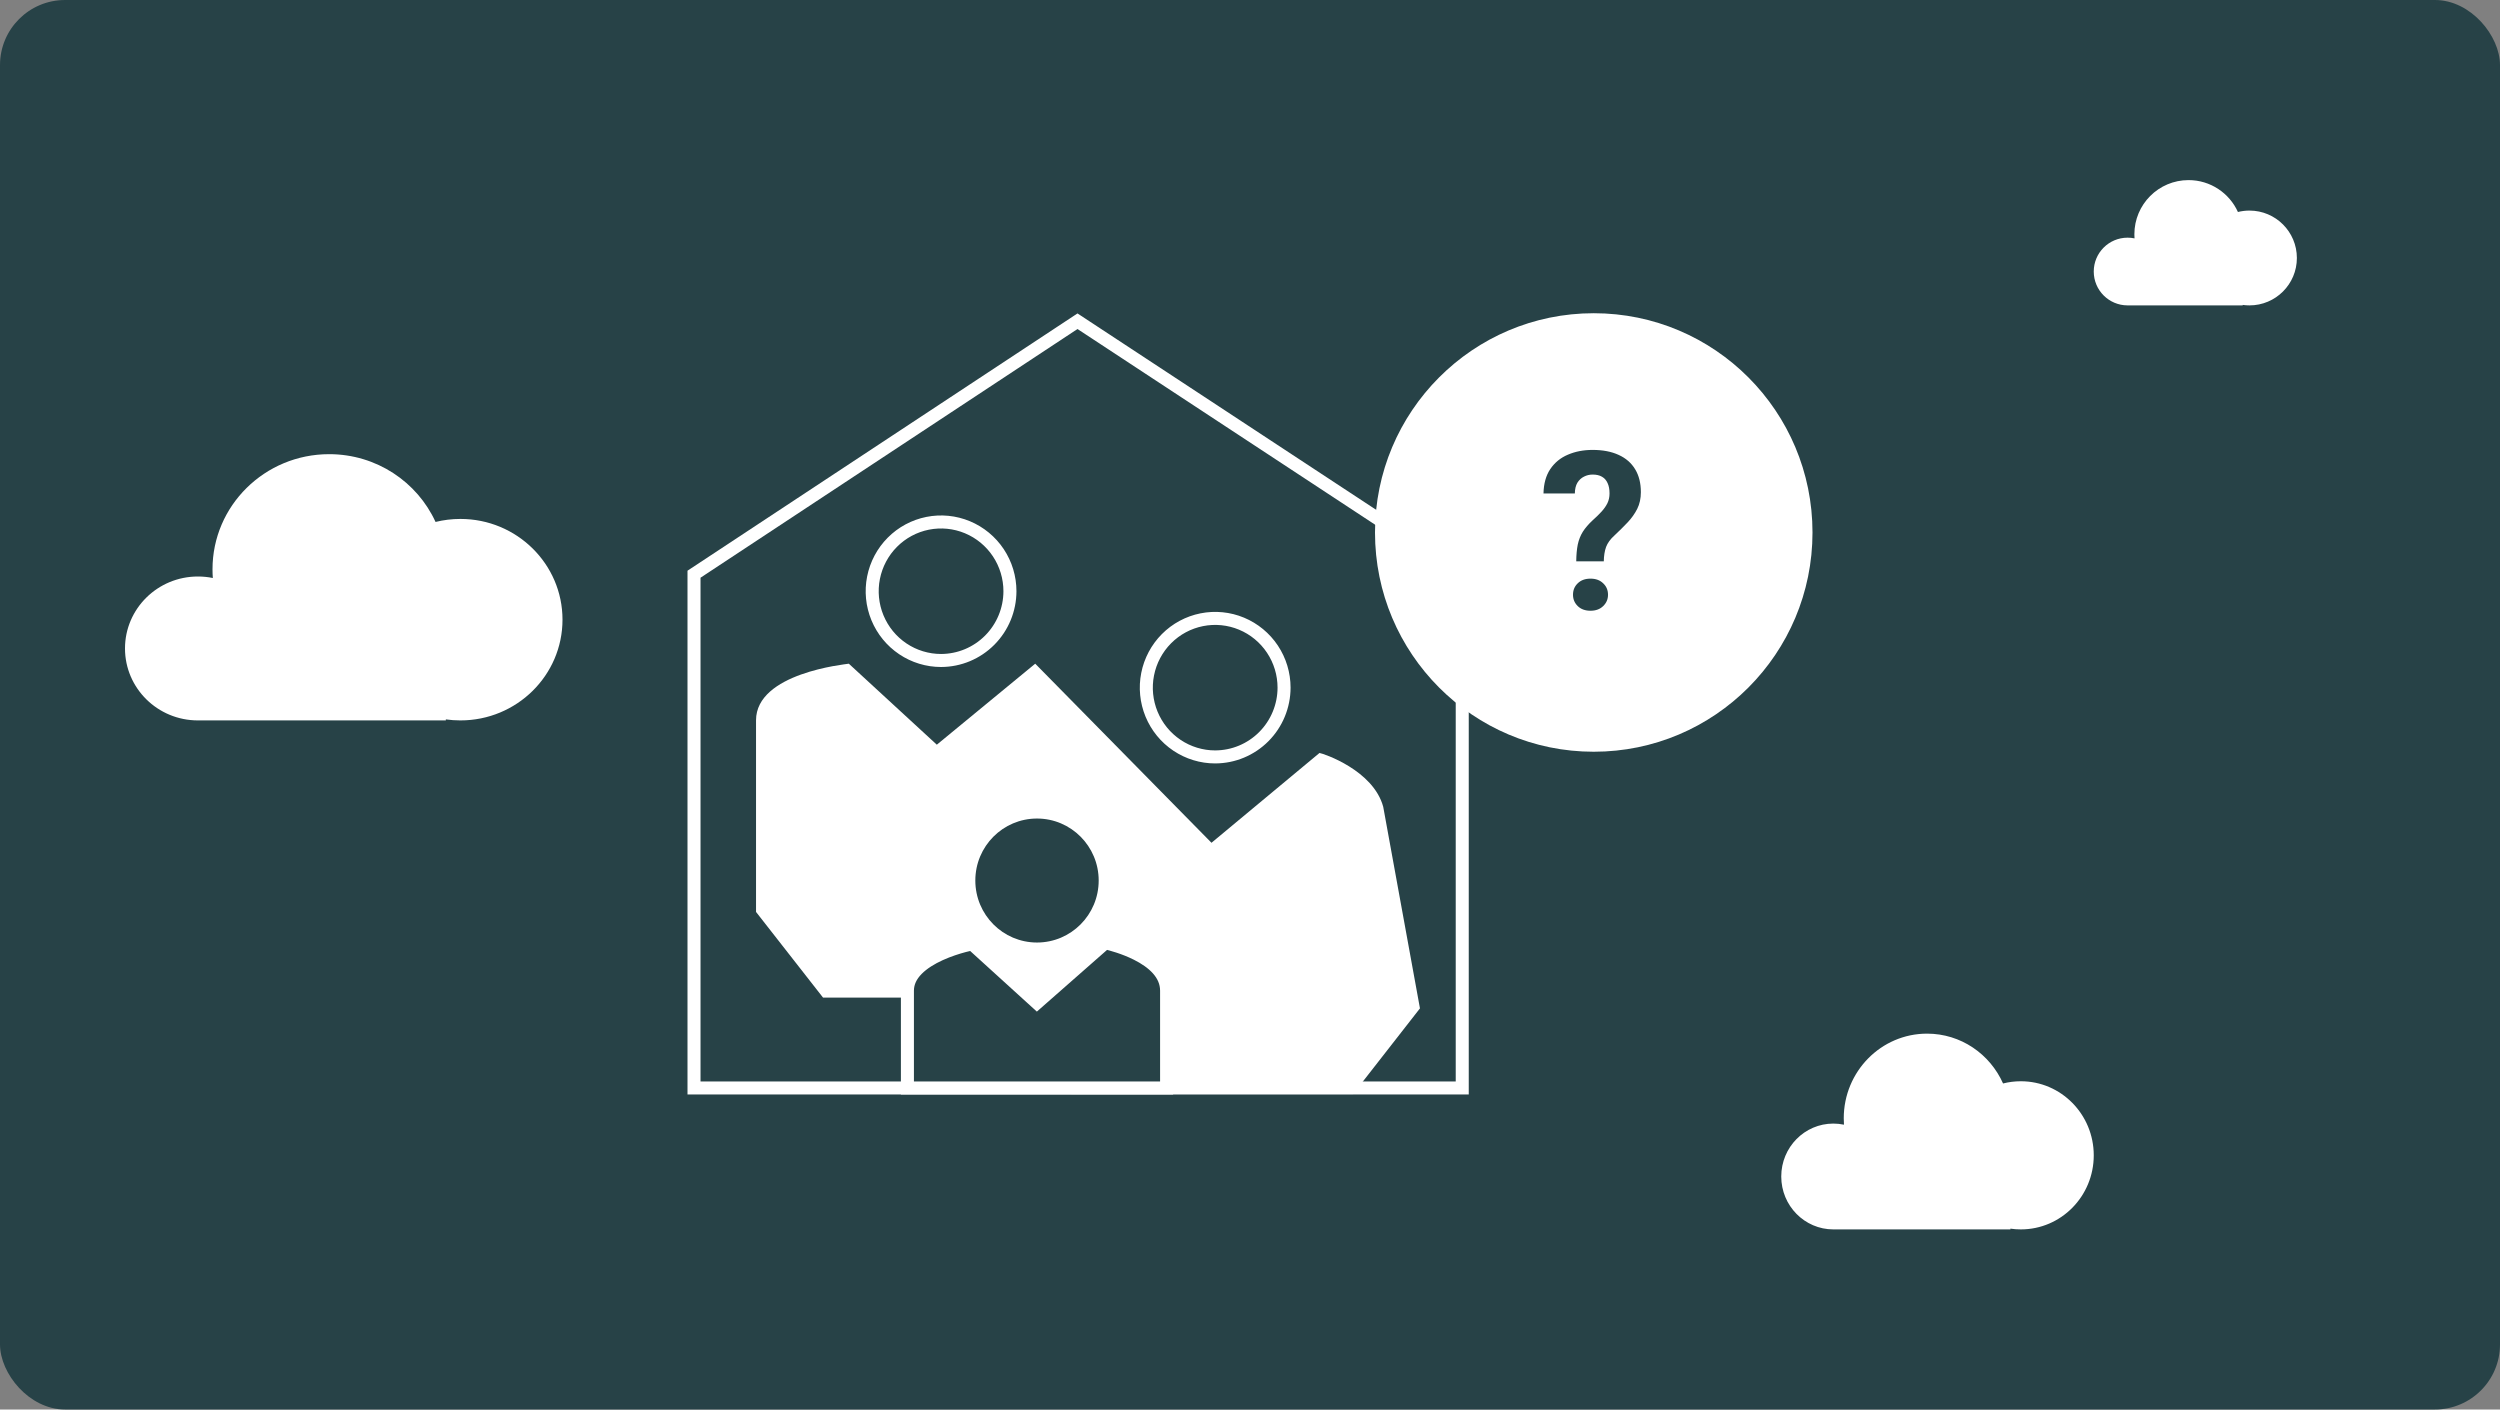 <svg width="768" height="433" viewBox="0 0 768 433" fill="none" xmlns="http://www.w3.org/2000/svg">
<rect x="0" y="0" width="768" height="433" fill="#808080" stroke="none"/>
<rect width="768" height="433" rx="20" fill="#274247"/>
<path d="M449.2 176.397V334.222H213.2V176.396L331.004 98.68L449.2 176.397Z" stroke="white" stroke-width="4"/>
<path d="M424.927 247.857C421.895 236.6 406.527 231.479 405.348 231.309L372.169 258.902L318.021 203.886L287.79 228.77L260.758 203.886C259.579 204.097 232.253 206.764 232.253 221.279V280.147L252.842 306.471H329.095V336.095H415.663L436.211 309.772L424.927 247.857Z" fill="white"/>
<path d="M373.304 232.526C369.122 232.526 365.033 231.279 361.555 228.943C358.075 226.606 355.362 223.284 353.759 219.395C352.157 215.506 351.737 211.226 352.554 207.097C353.372 202.968 355.388 199.176 358.348 196.201C361.308 193.227 365.077 191.202 369.18 190.382C373.282 189.562 377.534 189.982 381.399 191.592C385.264 193.201 388.569 195.926 390.895 199.425C393.221 202.924 394.463 207.038 394.463 211.248C394.453 216.891 392.217 222.298 388.25 226.286C384.284 230.272 378.909 232.515 373.304 232.526Z" fill="#274247" stroke="white" stroke-width="4"/>
<path d="M289.094 202.902C284.912 202.901 280.823 201.655 277.345 199.318C273.865 196.982 271.152 193.66 269.549 189.771C267.947 185.882 267.527 181.602 268.344 177.472C269.162 173.343 271.178 169.552 274.138 166.577C277.098 163.602 280.867 161.577 284.97 160.757C289.072 159.937 293.324 160.358 297.189 161.967C301.054 163.576 304.359 166.302 306.685 169.801C309.011 173.3 310.253 177.414 310.253 181.624C310.243 187.267 308.007 192.674 304.04 196.661C300.074 200.648 294.699 202.891 289.094 202.902Z" fill="#274247" stroke="white" stroke-width="4"/>
<path d="M318.568 289.543C329.033 289.543 337.516 281.016 337.516 270.498C337.516 259.981 329.033 251.454 318.568 251.454C308.104 251.454 299.621 259.981 299.621 270.498C299.621 281.016 308.104 289.543 318.568 289.543Z" fill="#274247"/>
<path d="M358.379 304.343V334.222H278.758V304.343C278.758 301.821 279.854 299.676 281.693 297.801C283.557 295.899 286.118 294.351 288.806 293.129C291.479 291.914 294.171 291.07 296.207 290.528C297.193 290.266 298.017 290.077 298.6 289.953L317.223 306.881L318.546 308.083L319.889 306.903L339.567 289.606C341.461 290.071 345.304 291.083 349.174 293.017C354.269 295.565 358.379 299.22 358.379 304.343Z" fill="#274247" stroke="white" stroke-width="4"/>
<ellipse cx="489.6" cy="163.578" rx="67.2" ry="67.356" fill="white"/>
<path d="M492.688 172.447H484.221C484.244 170.455 484.399 168.739 484.686 167.3C484.996 165.839 485.516 164.522 486.247 163.349C486.999 162.176 487.996 161.014 489.235 159.863C490.276 158.933 491.183 158.048 491.958 157.207C492.733 156.365 493.341 155.502 493.784 154.617C494.227 153.709 494.448 152.702 494.448 151.595C494.448 150.311 494.249 149.249 493.85 148.408C493.474 147.544 492.899 146.891 492.124 146.449C491.371 146.006 490.419 145.785 489.268 145.785C488.317 145.785 487.431 145.995 486.612 146.416C485.793 146.814 485.118 147.434 484.587 148.275C484.078 149.116 483.812 150.223 483.79 151.595H474.161C474.227 148.563 474.925 146.061 476.253 144.091C477.603 142.099 479.407 140.627 481.665 139.675C483.923 138.701 486.457 138.214 489.268 138.214C492.367 138.214 495.024 138.723 497.237 139.742C499.451 140.738 501.144 142.21 502.317 144.158C503.49 146.083 504.077 148.43 504.077 151.197C504.077 153.123 503.701 154.838 502.948 156.343C502.195 157.826 501.21 159.21 499.993 160.494C498.776 161.778 497.436 163.106 495.975 164.478C494.714 165.607 493.85 166.791 493.386 168.031C492.943 169.27 492.71 170.742 492.688 172.447ZM483.225 182.707C483.225 181.29 483.712 180.117 484.686 179.187C485.66 178.235 486.966 177.759 488.604 177.759C490.22 177.759 491.515 178.235 492.489 179.187C493.485 180.117 493.983 181.29 493.983 182.707C493.983 184.079 493.485 185.241 492.489 186.193C491.515 187.145 490.22 187.621 488.604 187.621C486.966 187.621 485.66 187.145 484.686 186.193C483.712 185.241 483.225 184.079 483.225 182.707Z" fill="#274247"/>
<path fill-rule="evenodd" clip-rule="evenodd" d="M563.235 377.672C563.224 377.672 563.212 377.672 563.2 377.672C554.364 377.672 547.2 370.395 547.2 361.418C547.2 352.441 554.364 345.164 563.2 345.164C564.322 345.164 565.416 345.282 566.472 345.504C566.424 344.856 566.4 344.2 566.4 343.539C566.4 329.177 577.862 317.533 592 317.533C602.385 317.533 611.326 323.815 615.341 332.842C617.088 332.397 618.917 332.161 620.8 332.161C633.171 332.161 643.2 342.349 643.2 354.917C643.2 367.484 633.171 377.672 620.8 377.672C619.714 377.672 618.645 377.593 617.6 377.442V377.672H563.235Z" fill="white"/>
<path fill-rule="evenodd" clip-rule="evenodd" d="M653.6 93.816C653.6 93.816 653.6 93.816 653.6 93.816C647.856 93.816 643.2 89.159 643.2 83.414C643.2 77.669 647.856 73.012 653.6 73.012C654.329 73.012 655.041 73.087 655.727 73.229C655.696 72.814 655.68 72.395 655.68 71.972C655.68 62.779 663.13 55.328 672.32 55.328C679.07 55.328 684.882 59.348 687.492 65.125C688.628 64.841 689.816 64.69 691.04 64.69C699.082 64.69 705.6 71.21 705.6 79.253C705.6 87.296 699.082 93.816 691.04 93.816C690.334 93.816 689.64 93.766 688.96 93.669V93.817H653.6V93.816Z" fill="white"/>
<path fill-rule="evenodd" clip-rule="evenodd" d="M60.801 221.311C60.8 221.311 60.8 221.311 60.8 221.311C48.429 221.311 38.4 211.414 38.4 199.206C38.4 186.997 48.429 177.101 60.8 177.101C62.37 177.101 63.903 177.26 65.382 177.563C65.315 176.681 65.281 175.79 65.281 174.89C65.281 155.357 81.327 139.522 101.121 139.522C115.66 139.522 128.177 148.066 133.798 160.343C136.244 159.738 138.804 159.417 141.44 159.417C158.76 159.417 172.8 173.273 172.8 190.364C172.8 207.456 158.76 221.311 141.44 221.311C139.919 221.311 138.424 221.204 136.961 220.998V221.311H60.801V221.311Z" fill="white"/>
</svg>
